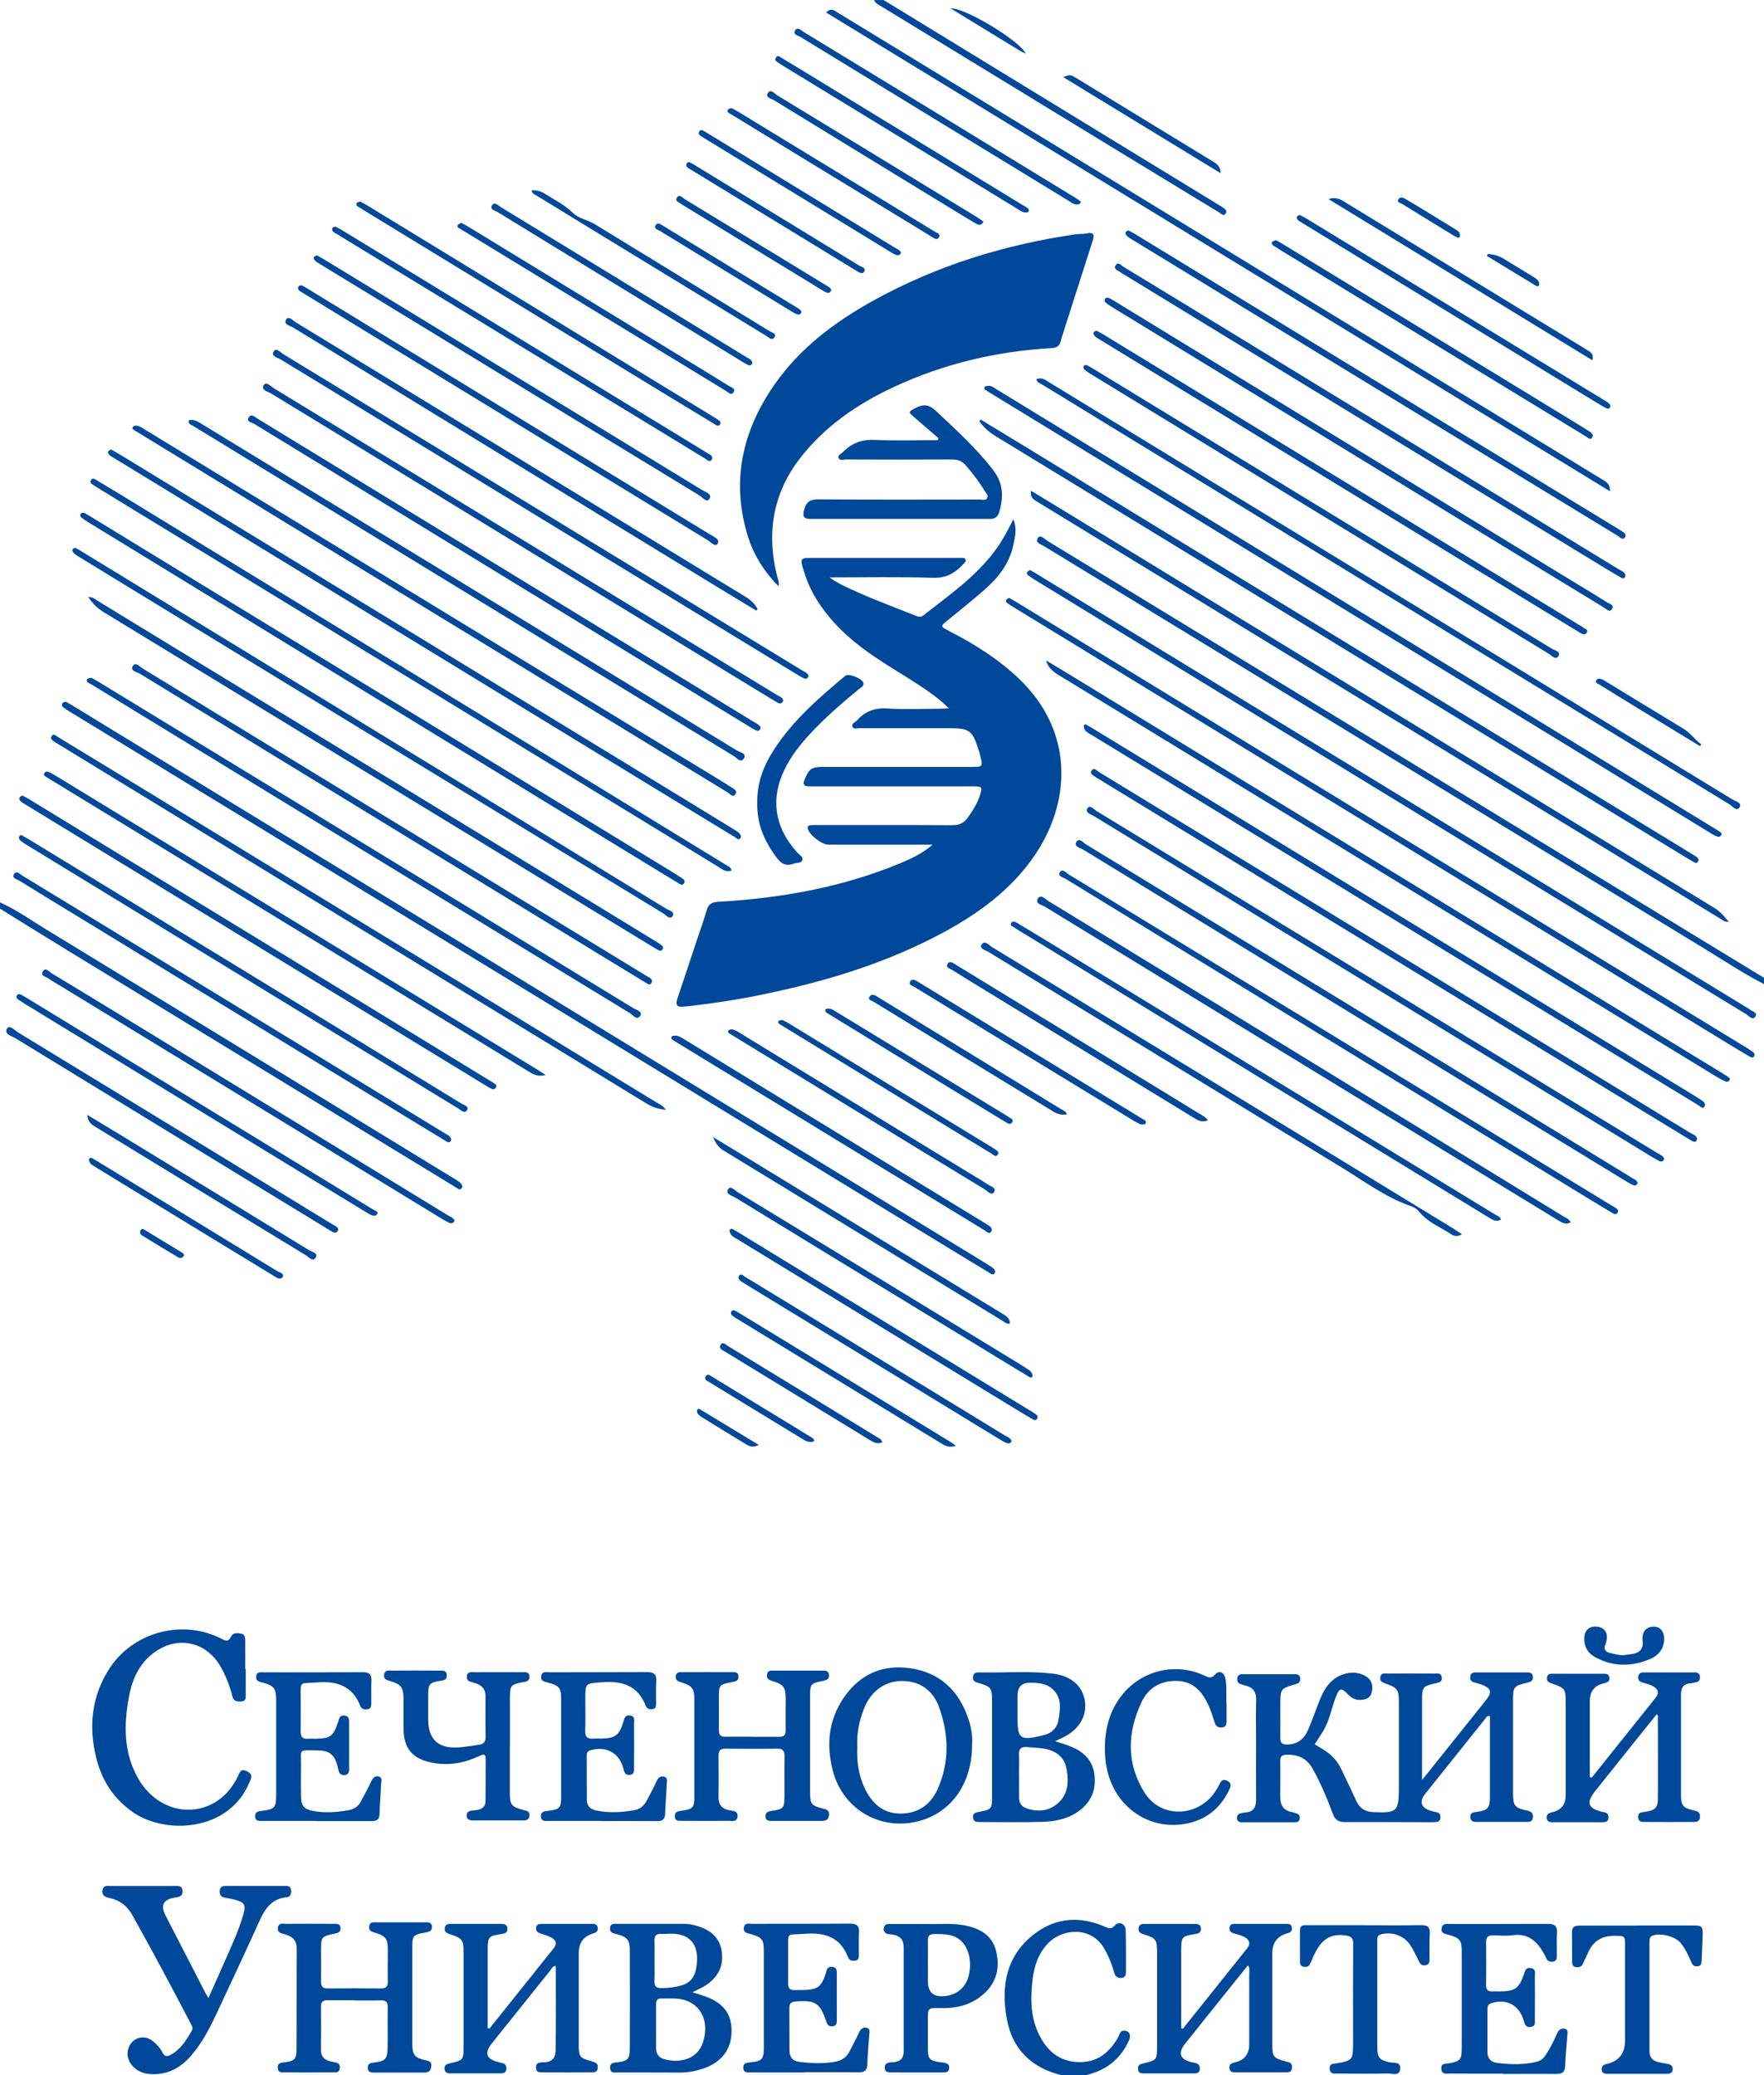 <?xml version="1.0" encoding="UTF-8"?>
<svg id="_Слой_2" data-name="Слой 2" xmlns="http://www.w3.org/2000/svg" width="269.28" height="316.8" viewBox="0 0 269.28 316.8">
  <g id="_Слой_2-2" data-name=" Слой 2">
    <g id="_Слой_1-2" data-name=" Слой 1-2">
      <g>
        <path d="m162,316.8c-4.52-1.11-7.44-3.94-8.29-8.49-.96-5.16-.11-9.96,4.48-13.28,3.2-2.31,6.74-2.47,10.36-.94.6.25,1.02.56,1.64-.14.63-.72,1.63-.25,1.65.73.06,2.12.04,4.24.04,6.36,0,.47-.09.87-.69.92-.56.04-.91-.17-1.07-.72-.41-1.38-.91-2.72-1.68-3.96-2.02-3.24-6.29-2.82-8.42-.64-1.53,1.57-2.16,3.53-2.4,5.63-.34,2.89-.32,5.74,1.04,8.44,1.22,2.43,3.07,3.98,5.87,4.1,2.89.13,4.8-1.4,6.17-3.81.22-.39.25-.99.9-.99.76,0,1.11.66.76,1.45-1.28,2.86-3.48,4.61-6.52,5.32h-3.84v.02Z" style="fill: #004899;"/>
        <path d="m269.28,150.24c-3.17-1.62-6.13-3.61-9.17-5.46-18.34-11.15-36.67-22.34-55-33.51-15.23-9.28-30.45-18.56-45.67-27.85-.49-.3-1.5-.55-1-1.3.39-.59,1.04.2,1.48.47,34.35,20.93,68.68,41.87,103.01,62.82,2.12,1.29,4.23,2.58,6.35,3.87v.96Z" style="fill: #004899;"/>
        <path d="m0,137.76c2.56,1.16,4.84,2.79,7.22,4.24,18.57,11.32,37.11,22.66,55.67,34,2.18,1.33,4.37,2.67,6.55,4,.24.15.48.29.7.46.3.24.56.6.34.93-.29.42-.65.03-.92-.14-2.87-1.74-5.73-3.49-8.6-5.24-16.85-10.29-33.71-20.57-50.56-30.86-3.48-2.12-6.94-4.28-10.4-6.43v-.96Z" style="fill: #004899;"/>
        <path d="m134.88,0c10.67,6.53,21.34,13.06,32.02,19.58,6.44,3.94,12.89,7.88,19.34,11.82.1.06.21.12.3.19.36.25.88.53.56,1.02-.31.47-.72,0-1.02-.19-5.37-3.26-10.72-6.52-16.08-9.79-11.84-7.23-23.68-14.45-35.51-21.68-.4-.25-.87-.43-1.04-.94h1.44-.01Z" style="fill: #004899;"/>
        <path d="m142.38,128.95h-15.93c-1.02,0-2.93-1.51-3.13-2.43-.09-.39.12-.51.44-.54.36-.03.72-.02,1.08-.02,6.84,0,13.68-.02,20.52.02,1.09,0,1.8-.34,2.41-1.21.74-1.05,1.43-2.12,1.82-3.36.4-1.26.33-1.36-1-1.36h-25.08c-.77,0-1-.28-.69-1.04.69-1.65,1.05-1.93,2.85-1.93h22.68c1.68,0,1.7-.03,1.29-1.7-.07-.27-.14-.54-.23-.81-.98-3.1-1.38-3.4-4.62-3.4h-13.56c-.38,0-.93.2-1.1-.21-.21-.5.42-.68.69-.99,1.25-1.39,2.75-1.94,4.68-1.81,2.63.17,5.28.04,7.92.04.38,0,.77-.04,1.43-.07-1.53-1.49-3.06-2.55-4.61-3.57-2.24-1.47-4.56-2.81-6.78-4.32-3.6-2.45-6.8-5.32-9.05-9.12-.82-1.39-1.4-2.87-1.85-4.41-.4-1.37-.28-1.54,1.15-1.54h22.92c.27,0,.6-.07.75.23.16.32-.14.5-.32.7-1.24,1.38-2.61,2.18-4.66,2.11-5.15-.17-10.31-.06-15.77-.06,1.11.81,2.11,1.26,3.1,1.72,3.22,1.51,6.57,2.74,9.87,4.06.44.18.87.39,1.35.02,4.02-3.16,8.26-6.07,11.27-10.34.92-1.3,1.65-2.71,2.47-4.34.6,1.47.26,2.72,0,3.92-.6,2.87-2.33,5.05-4.49,6.92-1.75,1.52-3.55,2.98-5.36,4.44-1.35,1.09-1.37,1.06.13,1.83,3.83,1.96,7.42,4.24,10.56,7.22,8.52,8.11,8.02,19.04,2.17,27.34-3.51,4.98-8.3,8.49-13.6,11.36-9.34,5.06-19.42,7.95-29.79,9.94-3.02.58-6.07,1-9.12,1.36-.28.03-.56.03-.84.07-1.05.15-1.25-.3-.94-1.23,1.07-3.18,2.12-6.37,3.18-9.56.43-1.29.91-2.56,1.27-3.87.26-.95.74-1.28,1.77-1.34,9.64-.54,19.04-2.22,28-5.97,1.66-.69,3.27-1.49,4.72-2.74h.03Z" style="fill: #004899;"/>
        <path d="m118.83,89.5c-2.16-2.23-3.7-4.64-4.59-7.4-2.69-8.43-1-16.19,3.94-23.32,3.94-5.68,9.35-9.71,15.32-12.99,9.59-5.28,19.89-8.45,30.71-10.02.55-.08,1.13-.02,1.67-.14,1.17-.25,1.2.28.91,1.16-1.24,3.84-2.46,7.69-3.69,11.53-.4,1.26-.82,2.51-1.18,3.77-.2.71-.57,1.01-1.35,1.05-8.42.48-16.5,2.38-24.17,5.96-5.58,2.61-10.6,6.06-14.35,10.96-4.11,5.36-5.08,11.51-3.38,18.06.1.37.34.73.15,1.38h.01Z" style="fill: #004899;"/>
        <path d="m217.04,271.8c2.74-3.42,5.26-6.57,7.78-9.72.72-.91,1.46-1.8,2.16-2.72.78-1.03.62-1.58-.59-2.09-.44-.18-.91-.31-1.37-.43-.49-.13-.63-.45-.58-.9.05-.44.34-.62.75-.62h8.04c.46,0,.76.21.78.72,0,.49-.24.69-.7.8-2.34.59-2.34.6-2.34,3.01v13.92c0,1.89.26,2.24,2.06,2.62.64.13,1.06.36.98,1.08-.09.75-.69.68-1.19.68-2.4.01-4.8.01-7.2,0-.51,0-1.11.03-1.17-.71-.06-.76.49-.76,1.03-.83,1.63-.22,1.96-.61,1.96-2.26v-12.34c-.45-.15-.55.19-.71.38-3.05,3.81-6.1,7.62-9.14,11.43-1,1.25-.68,2.18.88,2.65.31.09.62.14.93.22.44.12.5.46.48.85-.02.38-.25.58-.61.61-.32.03-.64.04-.96.04-4.32,0-8.63-.05-12.95-.02-1.04,0-1.57-.32-1.93-1.33-.85-2.33-1.83-4.6-3.03-6.78-.87-1.57-2.2-2.22-3.96-2.18-.7.02-1.02.23-1.01.97.03,1.84,0,3.68,0,5.52,0,1.24.52,2.06,1.81,2.28.23.04.46.13.69.2.43.13.52.45.46.85s-.35.5-.7.5h-8.16c-.41,0-.69-.18-.7-.64,0-.43.2-.67.62-.74.2-.04.39-.11.59-.11,1.29-.05,1.71-.78,1.7-1.97-.02-3.08,0-6.16,0-9.24,0-1.96-.06-3.92.02-5.88.05-1.31-.47-2.04-1.72-2.31-.23-.05-.45-.15-.68-.22-.43-.13-.52-.46-.49-.85.03-.45.34-.63.73-.64,2.72,0,5.44,0,8.16,0,.39,0,.7.19.72.64.03.46-.15.71-.63.85-2.41.71-2.41.73-2.41,3.22,0,1.68.02,3.36,0,5.04,0,.73.29.98,1,.98,1.56,0,2.6-.8,3.19-2.13.73-1.64,1.28-3.36,1.98-5.02.8-1.88,1.99-3.35,4.17-3.75.75-.14,1.44-.07,2.11.18.92.34,1.6.97,1.6,2.03,0,.75-.23,1.51-1.01,1.75-.96.29-1.91.13-2.65-.65-1.12-1.17-1.38-1.12-1.99.53-.62,1.68-.92,3.49-1.88,5.04-.41.67-.85,1.33-1.27,1.99.64.39,1.3.75,1.9,1.19.95.69,1.69,1.58,2.19,2.66.74,1.59,1.53,3.17,2.25,4.77.52,1.14,1.32,1.67,2.61,1.73,3.6.16,3.9-.08,3.9-3.71v-13.08c0-1.88-.22-2.2-1.95-2.81-.51-.18-1.02-.33-.88-1.04.14-.71.73-.51,1.16-.51,2.36-.02,4.72-.02,7.08,0,.45,0,1.03-.15,1.14.56.11.75-.48.81-.98.93-1.9.43-2.03.56-2.03,2.55v12.25h-.05Z" style="fill: #004899;"/>
        <path d="m74.72,309.69c3.27-4.09,6.53-8.18,9.8-12.26.59-.73.32-1.28-.39-1.65-.53-.27-1.11-.43-1.68-.63-.43-.15-.68-.41-.6-.89.07-.46.41-.55.79-.55h7.79c.43,0,.79.11.82.65.03.51-.27.69-.7.81-1.47.44-2.2,1.43-2.2,2.98v14.03c0,1.82.14,2,1.9,2.49.56.16,1.1.28,1,1.06s-.7.65-1.19.65c-2.36.02-4.72.01-7.08,0-.51,0-1.12.08-1.16-.69-.04-.83.6-.85,1.16-.85,1.2.01,1.83-.65,1.84-1.75.05-4.31.02-8.62.02-12.94-.49-.04-.58.34-.75.56-3.01,3.74-6,7.48-9,11.23-1.2,1.5-.87,2.43,1.01,2.88.19.05.39.1.58.14.47.11.64.41.62.88-.02.53-.37.69-.8.69-2.6.01-5.2.01-7.79,0-.49,0-.86-.18-.85-.77.01-.51.3-.64.75-.75,2.13-.48,2.16-.52,2.16-2.67v-14.27c0-1.88-.21-2.18-1.99-2.75-.49-.16-.94-.27-.89-.91.07-.76.65-.7,1.16-.7h7.32c.54,0,1.09.02,1.09.77,0,.66-.48.71-.98.79-1.9.28-2.03.44-2.03,2.37v11.97c.08.02.17.05.25.07h.02Z" style="fill: #004899;"/>
        <path d="m242.98,271.38c2.64-3.3,5.29-6.6,7.93-9.91.6-.75,1.19-1.5,1.8-2.25.67-.81.38-1.41-.44-1.82-.46-.23-.97-.38-1.47-.51-.51-.13-.78-.38-.72-.92.05-.52.41-.65.85-.65h7.79c.45,0,.77.17.78.7.02.48-.2.75-.67.82-.28.04-.55.13-.82.15-1.07.08-1.4.74-1.4,1.71.01,2.88,0,5.76,0,8.63v6.72c0,1.56.32,1.96,1.84,2.31.58.13,1.1.21,1.06,1-.04.85-.66.79-1.21.79-2.36.02-4.72.01-7.08,0-.51,0-1.11.06-1.16-.71-.05-.75.5-.76,1.04-.83,1.54-.21,1.97-.62,1.98-2.03.03-4.2,0-8.39,0-12.59,0-.06-.07-.13-.16-.3-.47.59-.92,1.13-1.36,1.68-2.67,3.34-5.35,6.68-8.02,10.02-1.46,1.82-1.17,2.67,1.07,3.23.08.02.16.03.24.04.47.06.71.32.69.81,0,.51-.32.71-.77.72h-7.91c-.46,0-.75-.23-.75-.74s.32-.67.75-.76c1.43-.31,2.15-1.18,2.15-2.61v-14.27c0-1.93-.14-2.11-1.98-2.75-.46-.16-.96-.28-.88-.93.08-.71.64-.6,1.1-.6,2.48,0,4.96,0,7.44,0,.44,0,.92-.04.99.59.07.67-.42.76-.9.88-1.39.33-2.09,1.22-2.09,2.68v11.61c.09.03.18.06.27.1h.02Z" style="fill: #004899;"/>
        <path d="m180.55,309.74c3.27-4.09,6.53-8.17,9.8-12.26.66-.82.33-1.42-.49-1.82-.5-.24-1.05-.36-1.59-.53-.38-.12-.62-.35-.59-.79.03-.45.31-.63.72-.63h8.15c.36,0,.61.17.66.56.05.41-.09.7-.51.82-.08.02-.15.05-.23.07-1.5.44-2.25,1.45-2.25,3.04v13.79c0,2.02.13,2.19,2.07,2.73.12.03.23.06.35.09.5.1.62.45.59.89-.03.5-.35.68-.81.68h-7.92c-.44,0-.8-.13-.83-.65-.04-.56.3-.76.79-.86,1.49-.33,2.24-1.26,2.24-2.79v-10.79c0-.38.13-.79-.19-1.26-1.68,2.09-3.32,4.13-4.96,6.17-1.55,1.93-3.1,3.87-4.64,5.81-1.14,1.43-.79,2.39,1.01,2.82.19.05.39.08.58.13.45.11.67.38.66.86,0,.52-.33.72-.77.72-2.64.01-5.28.01-7.91,0-.44,0-.76-.21-.76-.73s.26-.67.72-.78c2.19-.52,2.19-.53,2.19-2.75v-14.27c0-1.85-.18-2.12-1.91-2.66-.54-.17-1.01-.32-.91-1.01.1-.67.63-.62,1.11-.62h7.32c.49,0,1.01-.02,1.08.65.07.71-.4.82-.97.91-1.93.32-2.03.44-2.03,2.38v11.98l.24.09h-.01Z" style="fill: #004899;"/>
        <path d="m37.51,254.74v3.96c0,.48.06,1-.66,1.05-.64.04-1.18.02-1.38-.78-.37-1.48-.91-2.9-1.63-4.24-2.29-4.31-7.09-5.21-10.82-2.04-2.03,1.73-2.93,4.04-3.38,6.58-.76,4.27-.75,8.44,1.51,12.33,2.52,4.34,7.46,5.92,11.51,3.65,1.65-.93,2.81-2.35,3.64-4.03.29-.59.41-1.31,1.42-.8,1,.51.61,1.08.32,1.77-3.17,7.48-12.81,7.89-17.72,4.49-3-2.08-4.8-4.91-5.64-8.35-1.16-4.73-.71-9.3,1.95-13.49,3.62-5.7,11.22-7.74,17.22-4.64.64.33,1.04.47,1.4-.32.32-.68.99-.6,1.58-.48.62.13.59.69.6,1.16.02,1.4,0,2.8,0,4.2h.07v-.02Z" style="fill: #004899;"/>
        <path d="m114.87,265.15c1.36,0,2.72-.02,4.08,0,.72.01,1-.29.99-1-.03-1.64,0-3.28,0-4.92-.01-1.61-.37-2.1-1.95-2.57-.55-.16-1-.3-.91-1.01.1-.71.66-.6,1.11-.6,2.44,0,4.88,0,7.32,0,.48,0,1-.03,1.04.68.04.66-.39.77-.9.88-1.94.39-1.99.45-1.99,2.42v14.64c0,1.71.22,1.99,1.86,2.41.57.14,1.1.22,1.03,1.02-.08.84-.63.89-1.28.89h-7.32c-.47,0-1.03.07-1.09-.63-.06-.72.45-.83,1-.91,1.72-.26,1.88-.44,1.89-2.11.01-2.08-.02-4.16.01-6.24.01-.8-.26-1.15-1.11-1.14-2.64.04-5.28.03-7.92,0-.8,0-1.05.33-1.05,1.08.02,2.08.05,4.16,0,6.24-.03,1.3.6,1.92,1.79,2.11.56.09,1.19.11,1.12.92-.07.86-.77.67-1.29.67-2.4.02-4.8.01-7.2,0-.47,0-1.03.06-1.09-.63-.07-.72.45-.83,1-.91,1.81-.25,1.99-.46,1.99-2.28v-14.64c0-1.69-.3-2.13-1.85-2.64-.5-.17-1.06-.24-.99-.96.08-.78.71-.63,1.2-.64,2.4-.02,4.8,0,7.2,0,.5,0,1.13-.12,1.17.66.04.73-.56.77-1.07.87-1.84.35-1.92.44-1.92,2.35,0,1.64.02,3.28,0,4.92-.02.77.28,1.08,1.05,1.06,1.36-.03,2.72,0,4.08-.01v.02Z" style="fill: #004899;"/>
        <path d="m54.06,305.36c-1.32,0-2.64.02-3.96,0-.73-.02-1.12.19-1.11,1,.03,2.2.02,4.4,0,6.6,0,1.24.8,1.65,1.83,1.82.59.1,1.15.18,1.05.98-.1.78-.73.62-1.21.62-2.36.02-4.72.02-7.08,0-.49,0-1.12.14-1.18-.65-.07-.83.54-.83,1.11-.9,1.4-.16,1.76-.52,1.76-1.89.02-5.16,0-10.31.02-15.47,0-1.3-.7-1.86-1.81-2.17-.54-.15-1.18-.21-1.06-1.02.12-.77.76-.58,1.24-.58,2.4-.02,4.8-.01,7.2,0,.46,0,1.03-.1,1.12.59.09.73-.47.82-.99.93-1.88.38-1.98.51-1.99,2.44,0,1.6.02,3.2,0,4.8,0,.73.19,1.11,1.01,1.11,2.72-.03,5.44-.03,8.15,0,.79,0,1.05-.33,1.04-1.08-.03-1.64,0-3.28,0-4.92,0-1.56-.35-2.03-1.87-2.49-.52-.16-1.05-.23-.98-.95.08-.78.69-.66,1.19-.66,2.44-.01,4.88,0,7.32,0,.48,0,1.02-.05,1.08.64.06.71-.45.82-1,.92-1.92.33-2,.43-2,2.4v14.51c0,1.77.32,2.2,1.99,2.58.55.12,1,.18.91.94-.08.72-.42.95-1.1.95-2.52-.01-5.04,0-7.55,0-.49,0-1.01,0-1.05-.68-.05-.74.49-.8,1.03-.86,1.64-.2,1.97-.55,2-2.21.03-2.08-.02-4.16.02-6.24,0-.79-.3-1.06-1.07-1.03-1.36.04-2.72.01-4.08.01l.02-.04Z" style="fill: #004899;"/>
        <path d="m31.81,305.03c.91-2.04,1.72-3.81,2.5-5.6,1.04-2.38,2.15-4.73,2.86-7.24.39-1.38.15-1.76-1.25-2.15-.54-.15-1.09-.24-1.64-.34-.59-.11-.77-.47-.74-1.03.03-.57.34-.75.86-.75h9.23c.45,0,.77.15.81.67.04.55-.1,1-.7,1.06-2.23.21-3.26,1.7-4.1,3.55-2.16,4.77-4.38,9.51-6.6,14.25-1.03,2.21-2.17,4.37-3.75,6.25-1.73,2.05-3.85,3.19-6.61,2.92-2.18-.22-3.71-2.17-3.07-3.94.6-1.66,2.44-2.16,3.79-1.02.58.49,1.1,1.05,1.44,1.75.28.58.67.58,1.18.31,1.57-.83,2.43-2.27,3.27-3.73.24-.42-.03-.77-.21-1.12-2.88-5.53-5.82-11.02-8.86-16.47-.8-1.44-1.93-2.3-3.5-2.64-.64-.14-1.17-.32-1.08-1.14.09-.85.75-.69,1.28-.69,3.24-.01,6.48,0,9.71,0,.54,0,1.18-.12,1.23.74.06.87-.56.94-1.17,1.03-1.75.27-2.22,1.17-1.43,2.71,1.98,3.84,3.95,7.67,5.93,11.51.14.28.3.55.62,1.12h0Z" style="fill: #004899;"/>
        <path d="m161.06,265.82c.9.3,1.65.52,2.38.81,2,.79,3.38,2.13,3.64,4.36.26,2.34-.55,4.22-2.52,5.59-1.69,1.17-3.61,1.51-5.58,1.56-3.08.08-6.16.03-9.24.02-.49,0-1.11.1-1.2-.66-.09-.74.42-.79.98-.9,1.84-.35,1.92-.46,1.92-2.36v-14.64c0-1.87-.17-2.1-1.93-2.63-.51-.15-1.04-.23-.98-.96.07-.77.67-.7,1.17-.69,3.67.08,7.36-.25,11.03.19,2.72.33,4.46,1.8,4.86,4.06.41,2.34-.82,4.46-3.3,5.67-.35.17-.71.33-1.22.57h0Zm-5.49,5.16h0c0,1.16,0,2.32,0,3.47,0,.77.32,1.32,1.03,1.58,1.74.64,3.44.51,4.85-.7,1.68-1.44,1.73-3.47,1.33-5.43-.36-1.74-1.69-2.65-3.4-2.94-.82-.14-1.67-.15-2.5-.24-.96-.11-1.4.24-1.33,1.26.07.99,0,1.99,0,2.99h0Zm1.7-14.09c-1.29,0-1.94.64-1.94,1.95v3.47c0,3.1.43,3.43,3.53,2.7.04,0,.08-.02.12-.03,1.4-.26,2.39-1.05,2.61-2.45.27-1.64.53-3.38-.94-4.69-.95-.84-2.16-.95-3.37-.94h0Z" style="fill: #004899;"/>
        <path d="m105.68,304.15c.61.19,1.1.34,1.6.5,3.02.98,4.39,2.66,4.4,5.39.01,2.78-1.52,4.83-4.36,5.77-1.14.38-2.31.61-3.53.6-3.12-.03-6.24,0-9.36-.02-.52,0-1.24.2-1.3-.65-.07-.89.66-.84,1.25-.91,1.38-.17,1.75-.53,1.76-1.92.02-5.12.02-10.24,0-15.36,0-1.37-.51-1.91-1.99-2.27-.53-.13-1.07-.2-1.03-.91.05-.78.67-.67,1.17-.67h10.2c.69,0,1.35.15,2,.35,1.94.59,3.36,1.72,3.68,3.83.34,2.24-.56,3.99-2.44,5.21-.6.39-1.27.67-2.05,1.07h0Zm-5.53,5.25c0,1.08.01,2.15,0,3.23-.01.87.37,1.47,1.19,1.72,2.01.61,5.01.28,5.95-2.5,1.02-3.02-.14-5.73-2.81-6.52-1.18-.35-2.37-.2-3.56-.23-.66-.02-.78.41-.77.95v3.35h0Zm-.24-10.09c0,1.04.04,2.07-.01,3.11-.04.85.32,1.11,1.13,1.1,1.05-.02,2.07-.14,3.06-.43,1.23-.36,1.92-1.22,2.16-2.46.72-3.81-.97-5.73-4.62-5.39-.2.02-.4.02-.6,0-.81-.07-1.17.25-1.13,1.1.05.99.01,1.99.01,2.99v-.02Z" style="fill: #004899;"/>
        <path d="m148.39,266.39c0,5.63-2.89,9.95-7.52,11.45-6.02,1.96-12.16-1.39-13.74-7.53-1.02-3.94-.66-7.72,1.68-11.14,2.41-3.53,5.86-5.08,10.05-4.5,4.65.64,7.58,3.48,9.02,7.9.43,1.3.6,2.65.51,3.81h0Zm-17.53.38c-.09,2.2.22,4.28,1.14,6.23,1.09,2.28,2.77,3.87,5.44,3.87s4.59-1.3,5.68-3.71c1.83-4.07,1.73-8.25.29-12.38-.98-2.81-3.06-4.17-5.81-4.15-2.53.02-4.68,1.59-5.71,4.21-.75,1.92-1.15,3.91-1.02,5.93h0Z" style="fill: #004899;"/>
        <path d="m229.43,316.57c-2.68,0-5.36.01-8.04-.01-.54,0-1.3.21-1.37-.73-.06-.88.64-.74,1.16-.83,1.74-.31,1.96-.56,1.96-2.37v-14.64c0-1.78-.27-2.12-1.99-2.61-.53-.15-1.19-.17-1.08-.98.11-.83.78-.67,1.31-.67,4.96-.01,9.92.01,14.88-.02,1,0,1.49.27,1.42,1.36-.07,1.16-.02,2.32-.02,3.48,0,.41-.03.82-.55.92-.48.09-.86-.03-1.07-.52-.12-.29-.28-.58-.44-.85-1.03-1.79-2.37-2.97-4.64-2.66-.98.14-2,.04-3,.02-.73-.02-1.11.22-1.1,1.03.03,2.2.02,4.4,0,6.6,0,.66.26.96.93.93.4-.02.8,0,1.2,0,2.26-.02,2.9-.46,3.62-2.56.18-.54.26-1.13,1.06-1.01.86.13.63.81.63,1.32.02,2.16.02,4.32,0,6.48,0,.49.15,1.1-.64,1.2-.78.1-.91-.45-1.07-1.01-.68-2.36-2.69-3.39-4.99-2.6-.5.17-.54.54-.54.95,0,2.16,0,4.32,0,6.48,0,.95.5,1.52,1.41,1.65,2.07.28,4.14.33,6.19-.18.61-.15,1.02-.59,1.36-1.11.68-1.04,1.22-2.16,1.72-3.29.23-.53.67-.74,1.16-.62.51.12.39.63.36,1.02-.11,1.55-.29,3.1-.33,4.66-.03.96-.47,1.22-1.34,1.22-2.72-.03-5.44,0-8.16,0v-.05Z" style="fill: #004899;"/>
        <path d="m143.24,66.88c-1.23-1.07-2.47-2.13-3.7-3.2-.95-.82-.9-.79.24-1.4,1.18-.63,2.05-.53,3.07.43,3.06,2.88,6.16,5.68,8.75,9.04,1.58,2.05,1.62,4.14.93,6.44-.22.73-.64,1.03-1.39,1.03-9.16-.01-18.32-.01-27.48,0-.93,0-1.16-.36-.94-1.27.29-1.24.86-1.73,2.23-1.72,8.2.07,16.4.04,24.6.03.38,0,.9.18,1.13-.18.28-.44-.18-.81-.39-1.17-.82-1.38-1.81-2.63-2.85-3.85-.57-.68-1.21-.91-2.08-.91-5.4.03-10.8.02-16.2,0-.4,0-1,.26-1.16-.28-.12-.39.44-.6.71-.88,1.33-1.36,2.88-1.92,4.85-1.83,3.18.15,6.38.04,9.57.04.04-.1.08-.21.12-.31h-.01Z" style="fill: #004899;"/>
        <path d="m77.83,266.64v7.2c0,1.65.29,2.01,1.87,2.43.08.02.15.05.23.07.5.08.96.22.9.87-.06.66-.56.71-1.05.71h-7.68c-.48-.04-.87-.16-.86-.76.01-.59.41-.7.89-.75.32-.03.64-.06.94-.14.65-.17,1.05-.58,1.05-1.28.01-2.16.02-4.32.02-6.48,0-1.01-.61-.59-1.05-.39-2.27,1.06-4.61,1.47-7.11.99-2.99-.58-4.37-2.16-4.38-5.19,0-1.52,0-3.04,0-4.56-.02-1.73-.36-2.22-1.97-2.69-.58-.17-1.14-.3-.99-1.06.14-.75.78-.55,1.26-.56,2.36-.02,4.72-.02,7.08,0,.53,0,1.21-.13,1.22.74.02.75-.56.74-1.08.83-1.52.25-1.75.51-1.76,2.02-.01,1.28-.01,2.56,0,3.84.02,3.06,1.52,4.48,4.58,4.29,1.07-.07,2.13-.26,3.2-.41.65-.09.99-.42.98-1.12-.02-2.12-.01-4.24-.01-6.36,0-1.25-.82-1.73-1.86-2.01-.51-.14-1.07-.23-.99-.95.08-.78.71-.63,1.2-.63,2.4-.02,4.8,0,7.2,0,.5,0,1.13-.12,1.17.66.04.73-.55.78-1.06.87-1.76.33-1.91.5-1.93,2.25v7.56h0Z" style="fill: #004899;"/>
        <path d="m122.79,316.39h-8.15c-.49,0-1.12.13-1.17-.67-.05-.84.58-.82,1.14-.88,1.69-.17,1.98-.47,1.99-2.17v-14.87c0-1.68-.29-2.04-1.94-2.52-.53-.15-1.21-.18-1.11-.97.11-.84.83-.6,1.34-.61,4.96-.02,9.91.01,14.87-.03,1.05,0,1.44.35,1.37,1.39-.07,1.12,0,2.24-.03,3.36,0,.4,0,.83-.56.9-.47.06-.88,0-1.08-.52-1.18-3.01-3.47-3.82-6.53-3.58-3.02.23-2.59-.37-2.62,2.62-.02,1.64.02,3.28-.01,4.92-.01.77.3,1.11,1.06,1.06.48-.03.96,0,1.44-.02,2.01-.07,2.57-.49,3.21-2.39.05-.15.11-.3.14-.46.09-.55.43-.73.94-.68.5.05.65.39.65.84v7.43c0,.45-.16.78-.67.81-.52.04-.76-.21-.93-.71-.96-2.88-1.69-3.32-4.72-3.08-.67.05-.92.33-.92.96.01,2.2.01,4.4.02,6.6,0,1.02.57,1.55,1.53,1.66,1.83.22,3.66.3,5.49-.03.97-.18,1.69-.69,2.14-1.57.49-.96,1-1.91,1.45-2.89.26-.55.65-.87,1.22-.7.56.17.36.72.34,1.14-.09,1.47-.25,2.94-.29,4.42-.03,1.03-.53,1.24-1.44,1.23-2.72-.04-5.44-.01-8.15-.02l-.02.03Z" style="fill: #004899;"/>
        <path d="m91.94,277.99h-8.16c-.49,0-1.14.14-1.21-.63-.08-.81.55-.84,1.12-.91,1.75-.21,1.97-.44,1.97-2.17v-14.88c0-1.71-.28-2.05-1.95-2.51-.54-.15-1.2-.2-1.09-.99.11-.84.83-.6,1.34-.6,4.92-.02,9.84,0,14.76-.03,1.06,0,1.54.28,1.46,1.42-.08,1.11-.02,2.24-.03,3.36,0,.4,0,.83-.57.88-.43.04-.81-.02-.99-.48-1.19-3.08-3.54-3.87-6.63-3.63-2.59.2-2.61.04-2.61,2.64,0,1.6.04,3.2-.01,4.8-.03.91.34,1.24,1.2,1.17.44-.03.88,0,1.32-.01,2.05-.05,2.67-.51,3.27-2.46.17-.55.24-1.16,1.02-1.07.86.09.63.8.64,1.31.02,2.2.01,4.4,0,6.6,0,.5.1,1.1-.68,1.17-.71.06-.81-.44-.95-.98-.62-2.4-2.63-3.48-5.05-2.78-.45.13-.54.42-.54.81,0,2.28,0,4.56.02,6.84.01.9.6,1.36,1.42,1.54,1.99.41,3.97.3,5.95-.08.81-.16,1.35-.68,1.73-1.37.52-.95,1.02-1.9,1.47-2.88.24-.52.5-.95,1.13-.85.72.11.5.73.49,1.16-.06,1.52-.19,3.03-.25,4.55-.03.82-.41,1.1-1.21,1.09-2.8-.03-5.6-.01-8.4-.01l.02-.02Z" style="fill: #004899;"/>
        <path d="m48.24,277.99h-8.15c-.51,0-1.12.09-1.15-.69-.03-.73.54-.78,1.07-.85,1.9-.23,2.15-.51,2.15-2.4v-14.51c0-1.73-.35-2.2-1.97-2.64-.54-.15-1.18-.19-1.08-.99.1-.77.74-.6,1.22-.6,5.04,0,10.07,0,15.11-.02.94,0,1.3.34,1.26,1.27-.05,1.16,0,2.32-.02,3.48,0,.4-.03.83-.57.9-.46.06-.9.03-1.1-.48-1.2-3.07-3.55-3.86-6.64-3.61-2.79.22-2.45-.33-2.47,2.54,0,1.64.02,3.28,0,4.92-.02.81.28,1.2,1.11,1.14.4-.03.8,0,1.2,0,2.21-.05,2.67-.39,3.37-2.48.05-.15.12-.3.15-.46.11-.48.42-.65.88-.6.51.05.67.4.68.83,0,2.48,0,4.96,0,7.43,0,.43-.16.78-.68.82-.46.03-.78-.13-.9-.6-.07-.27-.13-.54-.2-.81-.44-1.64-1.19-2.31-2.88-2.35-3.31-.06-2.63-.27-2.68,2.49-.03,1.52-.02,3.04,0,4.56.03,1.48.49,1.95,1.96,2.21,1.76.32,3.5.17,5.24-.12.82-.14,1.51-.54,1.91-1.3.51-.95,1.03-1.9,1.49-2.87.27-.58.53-1.18,1.27-.98.64.17.35.81.34,1.24-.04,1.52-.18,3.03-.23,4.55-.03.9-.56,1.01-1.28,1.01-2.8-.01-5.6,0-8.39,0v-.03Z" style="fill: #004899;"/>
        <path d="m141.36,293.72c1.63.09,3.72-.17,5.78.2,2.37.43,4.31,1.47,4.92,3.95s.11,4.76-1.9,6.55c-1.91,1.69-4.18,2.22-6.67,2.15-1.85-.05-1.85,0-1.85,1.79v4.32c0,1.65.28,1.95,1.89,2.15.16.02.32.04.48.06.52.07.96.24.89.89-.06.62-.54.61-.99.61h-6.47c-.52,0-1.04,0-1.56-.01-.44,0-.79-.12-.82-.65-.04-.56.27-.79.77-.86.2-.03.4-.04.6-.05.99-.08,1.52-.57,1.52-1.61,0-5.32,0-10.63,0-15.95,0-1.19-.61-1.73-1.71-1.92-.38-.07-.83,0-1.14-.3-.25-.25-.26-.58-.13-.89.16-.43.55-.42.91-.42h5.48Zm.29,6.25h0v2.51c0,1.64.82,2.4,2.45,2.27,1.92-.15,3.33-1.31,3.77-3.11.59-2.4-.09-4.73-1.65-5.72-1.11-.7-2.35-.65-3.59-.66-.72,0-1,.29-.99,1,.03,1.24,0,2.47,0,3.71h0Z" style="fill: #004899;"/>
        <path d="m10.1,107.15c.25.14.59.34.93.54,22.11,13.5,44.22,27.01,66.33,40.51,24.36,14.88,48.73,29.76,73.09,44.64.31.19.61.38.91.58.34.23.73.56.46.97-.27.41-.64,0-.92-.16-2.26-1.36-4.52-2.73-6.77-4.11l-69.21-42.24c-21.47-13.1-42.93-26.21-64.4-39.31-.31-.19-.61-.39-.89-.61-.17-.13-.24-.31-.13-.53.1-.2.25-.3.6-.28Z" style="fill: #004899;"/>
        <path d="m187.24,260.33v2.46c0,.48-.11.89-.69.93-.53.04-.92-.11-1.1-.68-.31-.95-.6-1.91-1.02-2.81-.91-1.94-2.21-3.46-4.54-3.6-2.54-.15-4.56.97-5.61,3.18-2.22,4.67-2.37,9.45.49,13.94,2.48,3.88,8.08,3.7,10.71-.2.25-.36.47-.74.67-1.14.25-.51.51-.89,1.18-.55.63.32.61.73.36,1.28-1.41,3.01-3.69,4.81-7.02,5.34-5.87.93-11.56-3.33-11.97-10.44-.19-3.26.38-6.38,2.42-9.07,3.01-3.95,8.3-5.26,12.79-3.14.58.27.99.45,1.55-.17.68-.74,1.41-.38,1.61.66.23,1.19.08,2.39.17,4h0Z" style="fill: #004899;"/>
        <path d="m249.95,293.95h8.4c1.49,0,1.6.11,1.57,1.54-.03,1.28-.11,2.55-.16,3.83-.02.43-.07.81-.61.87-.46.05-.77-.15-.94-.57-.44-1.07-.94-2.12-1.68-3.03-.79-.97-3.13-1.56-4.27-1.08-.42.18-.46.52-.46.89v16.8c0,.89.49,1.41,1.33,1.61.47.11.94.19,1.41.27.49.08.83.28.8.85-.03.52-.38.67-.82.67h-9.24c-.45,0-.77-.19-.78-.7,0-.5.27-.69.72-.79,1.9-.43,2.85-1.62,2.85-3.57v-14.52c0-1.49-.04-1.48-1.56-1.49-1.92-.02-3.29.77-4.07,2.54-.26.58-.55,1.15-.81,1.74-.22.5-.63.56-1.1.49s-.53-.45-.54-.81c-.02-1.52,0-3.04-.02-4.56,0-.83.51-.96,1.19-.96,2.92.01,5.84,0,8.76,0l.03-.02Z" style="fill: #004899;"/>
        <path d="m208.35,293.92c2.84,0,5.68.04,8.52-.02,1.02-.02,1.47.25,1.39,1.34-.08,1.19-.02,2.4-.04,3.6,0,.5.09,1.09-.66,1.2-.69.09-.86-.42-1.09-.89-.37-.75-.73-1.52-1.2-2.21-.98-1.46-2.72-2.06-4.41-1.65-.75.18-.6.76-.61,1.24,0,4.08,0,8.16,0,12.24,0,1.28,0,2.56,0,3.84.02,1.54.33,1.85,1.78,2.22.64.16,1.82-.16,1.72.99-.1,1.21-1.24.72-1.94.73-2.52.06-5.04.03-7.56.01-.52,0-1.2.15-1.27-.71-.07-.87.61-.77,1.14-.86,2.26-.39,2.42-.56,2.43-2.85,0-5.12-.02-10.24.02-15.35,0-1-.34-1.2-1.3-1.33-2.66-.36-3.87,1.2-4.8,3.26-.18.4-.33.82-.54,1.2-.2.38-.58.38-.95.33-.4-.06-.53-.35-.53-.69,0-1.64-.03-3.28,0-4.92.02-.84.7-.73,1.24-.73h8.66Z" style="fill: #004899;"/>
        <path d="m245.77,75C205.8,50.58,165.98,26.26,126.11,1.91c.79-.81,1.31-.27,1.83.05,8.33,5.08,16.66,10.16,24.98,15.24,30.5,18.63,61.01,37.27,91.51,55.9.62.38,1.38.67,1.34,1.9h0Z" style="fill: #004899;"/>
        <path d="m150.93,58.9c.51,0,.88.35,1.29.59,13.88,8.49,27.76,16.97,41.64,25.46,22.68,13.87,45.36,27.74,68.03,41.62.2.13.42.24.61.39.15.11.39.22.29.46s-.34.39-.58.32c-.3-.09-.58-.25-.85-.41-28.83-17.61-57.65-35.22-86.47-52.84-7.81-4.77-15.62-9.54-23.44-14.32-.27-.17-.55-.33-.81-.51-.19-.13-.48-.24-.35-.53.11-.25.42-.18.65-.23h0Z" style="fill: #004899;"/>
        <path d="m149.68,64.04c2.04,1.24,4.08,2.47,6.11,3.71,26.07,15.93,52.14,31.85,78.2,47.78,8.15,4.98,16.31,9.97,24.46,14.95.17.1.34.21.51.32.25.18.41.41.26.71-.19.37-.48.2-.71.06-.66-.37-1.31-.76-1.96-1.16-24.54-14.98-49.08-29.95-73.62-44.93-10.34-6.31-20.68-12.63-31.02-18.94-.97-.59-1.78-1.32-2.41-2.24.06-.09.12-.18.19-.26h-.01Z" style="fill: #004899;"/>
        <path d="m154.03,91.26c.37.21.71.4,1.05.61,11.54,7.04,23.07,14.07,34.61,21.12,25.53,15.58,51.05,31.17,76.58,46.75.44.27.89.54,1.31.85.24.18.36.46.15.73-.2.24-.45.09-.65-.02-.63-.36-1.24-.73-1.86-1.1-27.67-16.9-55.34-33.81-83.02-50.71-9.14-5.59-18.29-11.17-27.43-16.76-.34-.21-.67-.43-1-.66-.17-.12-.3-.3-.15-.5.09-.12.24-.18.41-.29v-.02Z" style="fill: #004899;"/>
        <path d="m157.25,87.02c.28.17.53.3.77.45,36.3,22.17,72.6,44.35,108.91,66.52.03.02.07.04.1.06.36.36,1.33.48.93,1.13-.41.67-.99-.09-1.39-.34-25.19-15.36-50.37-30.74-75.55-46.12-11.12-6.79-22.24-13.59-33.36-20.39-.27-.17-.53-.35-.77-.56-.18-.15-.17-.37,0-.53.1-.1.26-.15.39-.22h-.02Z" style="fill: #004899;"/>
        <path d="m157.41,74.93c2.97,1.81,5.8,3.52,8.62,5.25,17.85,10.9,35.7,21.8,53.54,32.7,14.06,8.59,28.12,17.18,42.18,25.76.84.51,1.44,1.23,2.15,2.08-.65.07-.97-.27-1.31-.48-18.3-11.16-36.59-22.33-54.89-33.5-16.42-10.02-32.83-20.05-49.25-30.07-.57-.35-1.24-.63-1.06-1.74h.02Z" style="fill: #004899;"/>
        <path d="m159.68,100.82c1.7,1.02,3.4,2.04,5.09,3.08,20.78,12.69,41.56,25.39,62.35,38.08,12.01,7.34,24.03,14.67,36.04,22.01.2.12.41.25.6.39.16.11.37.23.29.46-.1.26-.38.37-.59.28-.51-.21-1.01-.48-1.48-.77-14.81-9.04-29.62-18.09-44.43-27.13-18.5-11.29-37-22.59-55.49-33.88-.99-.6-2.01-1.17-2.36-2.51h-.02Z" style="fill: #004899;"/>
        <path d="m158.19,57.9c.86-.38,1.47.16,2.09.54,10.41,6.35,20.82,12.71,31.23,19.06,24.3,14.83,48.61,29.67,72.9,44.52.49.3,1.56.54,1.15,1.22-.43.73-1.1-.16-1.56-.45-26.9-16.41-53.79-32.84-80.68-49.26-8.05-4.92-16.11-9.84-24.15-14.77-.35-.22-.83-.33-.98-.86h0Z" style="fill: #004899;"/>
        <path d="m16.97,68.63c.42.24.84.46,1.25.71,10.62,6.48,21.23,12.96,31.85,19.44,18.29,11.17,36.59,22.34,54.89,33.51,2.39,1.46,4.78,2.92,7.16,4.38.2.13.42.24.59.4.27.25.56.6.29.93-.27.33-.58-.05-.82-.2-5.47-3.32-10.93-6.65-16.39-9.99-17.85-10.9-35.7-21.8-53.55-32.71-8.29-5.07-16.59-10.13-24.88-15.2-.27-.17-.58-.32-.76-.57-.26-.35-.01-.57.37-.71h0Z" style="fill: #004899;"/>
        <path d="m115.6,122.66c-.09-3.13,1-5.88,2.69-8.43,2.88-4.36,6.78-7.75,10.75-11.06.52-.43,2.67.45,2.77,1.13.08.49-.4.66-.69.9-2.38,1.95-4.71,3.97-6.85,6.19-1.59,1.65-3.06,3.39-4.16,5.41-2.6,4.78-2.03,9.35,1.62,13.38.31.34.92.66.75,1.13-.18.51-.89.37-1.35.55-1.19.45-1.92-.04-2.62-.99-2.02-2.75-2.92-5.15-2.92-8.19v-.02Z" style="fill: #004899;"/>
        <path d="m165.71,110.57c.35.2.7.39,1.03.59,9.18,5.6,18.36,11.21,27.54,16.81,21.33,13.02,42.65,26.04,63.98,39.06.48.29.95.6,1.42.9.39.25.82.59.49,1.04-.27.37-.64-.08-.92-.25-3.04-1.84-6.08-3.7-9.12-5.55-27.85-17-55.69-33.99-83.53-50.99-.44-.27-.94-.46-1.11-1.03-.07-.24-.12-.46.22-.58h0Z" style="fill: #004899;"/>
        <path d="m20.68,64.97c.65.03,1.06.38,1.49.64,14.61,8.91,29.22,17.83,43.84,26.74,14.82,9.04,29.64,18.07,44.46,27.1.38.23.75.46,1.12.71.38.26,1.03.51.69,1.06-.39.63-.84-.02-1.18-.23-17.86-10.89-35.71-21.79-53.56-32.69-12.15-7.42-24.3-14.84-36.45-22.26-.17-.1-.35-.2-.51-.31-.19-.13-.48-.26-.32-.54.07-.13.33-.17.43-.21h-.01Z" style="fill: #004899;"/>
        <path d="m111.67,132.89c-.88.34-1.45-.21-2.04-.57-12.97-7.91-25.93-15.84-38.89-23.75-18.46-11.27-36.92-22.54-55.37-33.81-.38-.23-.74-.47-1.11-.71-.27-.18-.6-.37-.37-.75.23-.39.56-.18.83-.01,1.13.68,2.26,1.35,3.39,2.04,23.57,14.41,47.13,28.82,70.7,43.23,7.33,4.48,14.66,8.97,21.99,13.47.32.2.75.31.88.87h0Z" style="fill: #004899;"/>
        <path d="m12.89,78.32c.17.09.48.26.79.45,13.89,8.49,27.77,16.98,41.66,25.46,15.8,9.66,31.6,19.31,47.39,28.96.44.27.88.56,1.32.84.32.2.64.45.34.86-.27.37-.59.08-.84-.07-1.88-1.13-3.76-2.28-5.64-3.43-19.1-11.68-38.21-23.37-57.31-35.06-9.11-5.57-18.22-11.14-27.32-16.72-.31-.19-.6-.4-.88-.62-.18-.14-.19-.35-.08-.54.08-.14.22-.23.57-.13Z" style="fill: #004899;"/>
        <path d="m259.07,173.83c-.06.47-.31.58-.68.4-.32-.16-.63-.35-.93-.54-23.52-14.35-47.03-28.7-70.55-43.05-6.42-3.92-12.83-7.83-19.25-11.75-.1-.06-.21-.11-.31-.19-.36-.28-1.06-.51-.72-1.05.36-.58.84.03,1.19.25,14.89,9.07,29.77,18.15,44.65,27.23,15.15,9.25,30.31,18.5,45.45,27.76.42.26.98.39,1.15.94h0Z" style="fill: #004899;"/>
        <path d="m101.62,169.44c-1.14-.12-2.06-.44-2.91-.96-29.99-18.32-59.98-36.64-89.96-54.96-.14-.08-.28-.16-.41-.25-.33-.23-.76-.5-.43-.94.31-.4.66.02.93.18,3.73,2.26,7.45,4.53,11.17,6.8,26.71,16.32,53.43,32.63,80.14,48.96.48.3,1.08.48,1.48,1.17h-.01Z" style="fill: #004899;"/>
        <path d="m13.46,91.15c.73-.05,1.06.34,1.45.58,25.63,15.63,51.25,31.26,76.88,46.9,2.83,1.73,5.66,3.46,8.49,5.19.27.17.54.35.78.55.21.18.2.42.03.64-.16.2-.36.15-.54.06-.25-.12-.49-.27-.73-.41-24.64-15.02-49.28-30.04-73.92-45.06-3.34-2.04-6.69-4.08-10.03-6.12-.93-.57-1.71-1.28-2.4-2.34h0Z" style="fill: #004899;"/>
        <path d="m29.33,64.11c.54.03.98.32,1.42.59,13.45,8.2,26.9,16.4,40.35,24.6,13.79,8.41,27.58,16.82,41.36,25.26.47.29,1.57.44,1.1,1.22-.47.79-1.11-.1-1.58-.38-18.78-11.45-37.54-22.91-56.31-34.38-8.74-5.34-17.47-10.67-26.21-16.01-.28-.17-.73-.27-.66-.72.03-.21.32-.19.52-.19h.01Z" style="fill: #004899;"/>
        <path d="m11.5,83.63c.27.15.59.32.89.51,14.29,8.73,28.59,17.46,42.88,26.2,15.45,9.44,30.91,18.88,46.35,28.35.45.28,1.46.49,1.07,1.15-.4.66-1.04-.15-1.48-.42-22.26-13.56-44.51-27.14-66.75-40.72-7.44-4.54-14.88-9.08-22.31-13.63-.34-.21-.69-.42-.95-.72-.23-.26-.25-.6.3-.71h0Z" style="fill: #004899;"/>
        <path d="m249.99,180.6c-.11.32-.34.46-.65.34-.3-.11-.57-.28-.85-.44-27.73-16.93-55.47-33.87-83.19-50.82-.43-.26-1.43-.43-.96-1.18.41-.64.99.13,1.4.38,24.87,15.17,49.74,30.37,74.6,45.56,2.97,1.81,5.93,3.63,8.9,5.45.3.18.67.3.74.72h.01Z" style="fill: #004899;"/>
        <path d="m254.05,176.93c-.15.38-.42.49-.76.32-.39-.2-.77-.42-1.15-.65-28.39-17.33-56.77-34.66-85.15-52.01-.45-.28-1.42-.5-.99-1.19.37-.6.98.16,1.4.42,28.57,17.41,57.13,34.84,85.69,52.27.36.22.82.36.96.84h0Z" style="fill: #004899;"/>
        <path d="m239.77,186.62c-.84.4-1.44-.03-2.05-.4-12.83-7.84-25.66-15.67-38.49-23.51-13.24-8.09-26.48-16.17-39.7-24.28-.46-.28-1.55-.44-1.11-1.22.45-.78,1.13.05,1.61.34,20.36,12.45,40.72,24.91,61.07,37.38,5.9,3.61,11.79,7.23,17.69,10.85.33.2.74.32.97.83h0Z" style="fill: #004899;"/>
        <path d="m13.93,103.46c.37.21.82.45,1.26.72,11.74,7.16,23.48,14.32,35.22,21.48,15.42,9.41,30.85,18.82,46.26,28.25.45.28,1.46.49,1.06,1.16-.49.81-1.1-.11-1.56-.39-17.75-10.81-35.49-21.64-53.23-32.47-9.65-5.9-19.3-11.8-28.95-17.7-.29-.18-.75-.26-.74-.69,0-.25.34-.29.7-.35h-.02Z" style="fill: #004899;"/>
        <path d="m123.43,103.17c-.1.41-.37.53-.72.38-.36-.16-.71-.37-1.05-.58-26.28-16.03-52.56-32.05-78.82-48.1-.46-.28-1.55-.47-1.04-1.25.38-.59,1.04.2,1.5.48,26.39,16.07,52.77,32.16,79.15,48.25.36.22.81.36.98.82Z" style="fill: #004899;"/>
        <path d="m116.13,111.03c-.09.46-.33.65-.7.48-.47-.22-.91-.5-1.35-.77-25.1-15.34-50.2-30.68-75.29-46.04-.36-.22-1.26-.3-.81-1.01.38-.59.94-.02,1.35.23,11.67,7.12,23.33,14.25,35,21.38,13.5,8.26,27.01,16.51,40.51,24.77.47.28.99.51,1.29.96Z" style="fill: #004899;"/>
        <path d="m119.58,106.98c-.35.7-.79.35-1.19.11-1.92-1.15-3.83-2.32-5.74-3.49-23.75-14.5-47.49-29-71.23-43.51-.51-.31-1.64-.52-1.15-1.31.37-.6,1.1.23,1.59.53,25.61,15.59,51.2,31.2,76.79,46.82.35.21.84.33.92.86h.01Z" style="fill: #004899;"/>
        <path d="m99.54,149.81c-.21.73-.6.44-.93.24-1.3-.78-2.6-1.58-3.89-2.37-24.46-14.93-48.92-29.86-73.36-44.82-.45-.28-1.57-.4-1.07-1.21.4-.66,1.06.15,1.51.42,25.63,15.62,51.25,31.26,76.87,46.91.36.22.82.36.88.83h-.01Z" style="fill: #004899;"/>
        <path d="m247.03,184.86c-.15.63-.49.57-.9.32-1.06-.64-2.13-1.27-3.19-1.92-26.75-16.35-53.5-32.7-80.24-49.07-.4-.24-1.27-.44-.93-1,.41-.67.99.07,1.4.32,20.53,12.5,41.04,25.02,61.56,37.54,7.1,4.33,14.2,8.67,21.3,13,.37.22.79.39,1,.79v.02Z" style="fill: #004899;"/>
        <path d="m248.14,87.86c-.1.49-.38.51-.71.31-.73-.42-1.45-.85-2.17-1.28-24.66-15.06-49.33-30.11-73.99-45.17-.07-.04-.15-.07-.2-.13-.33-.32-1.18-.44-.75-1.1.39-.6.86.06,1.21.26,6.29,3.81,12.56,7.65,18.84,11.49,18.89,11.54,37.79,23.09,56.68,34.64.43.26.97.42,1.1.98h0Z" style="fill: #004899;"/>
        <path d="m169.2,45.44c.28.16.63.34.97.55,23.33,14.27,46.67,28.54,70,42.81,1.71,1.04,3.43,2.06,5.11,3.14.37.24,1.22.38.79,1.06-.37.58-.86-.03-1.22-.25-6.29-3.82-12.57-7.66-18.84-11.49-18.8-11.49-37.6-22.98-56.4-34.47-.3-.19-.6-.4-.87-.63-.17-.15-.13-.36-.04-.55.09-.17.24-.18.5-.15v-.02Z" style="fill: #004899;"/>
        <path d="m172.32,35.2c.25.14.53.28.8.44,12.94,7.89,25.88,15.79,38.81,23.69,11.64,7.1,23.28,14.21,34.92,21.31.17.1.35.2.51.31.39.26,1.03.58.71,1.07-.35.55-.84-.06-1.19-.27-16.33-9.94-32.65-19.89-48.96-29.85-8.4-5.12-16.79-10.25-25.19-15.38-.3-.18-.64-.38-.83-.66-.21-.31-.09-.62.41-.66h0Z" style="fill: #004899;"/>
        <path d="m3.45,121.45c.32.18.67.37,1.01.57,11.05,6.74,22.11,13.49,33.16,20.24,12.38,7.56,24.76,15.13,37.13,22.7.24.15.49.28.71.44.19.14.42.3.27.58s-.41.38-.71.24c-.25-.12-.49-.27-.73-.41-23.4-14.28-46.8-28.57-70.2-42.86-.34-.21-.71-.39-.98-.68-.32-.34-.17-.64.33-.83h.01Z" style="fill: #004899;"/>
        <path d="m167.44,50.5c.28.16.6.33.91.51,12.49,7.62,24.98,15.25,37.47,22.87,11.7,7.15,23.4,14.3,35.11,21.45.24.15.51.26.71.45.25.23.92.29.56.83-.28.42-.72.16-1.07-.05-2.7-1.64-5.4-3.28-8.09-4.93-16.79-10.25-33.58-20.5-50.37-30.75-4.98-3.04-9.96-6.08-14.94-9.13-.27-.16-.58-.34-.72-.6-.18-.32-.06-.62.43-.65Z" style="fill: #004899;"/>
        <path d="m83.28,164.12c-1.22.33-1.95-.15-2.7-.61-14.77-9.02-29.54-18.04-44.31-27.06-9.42-5.75-18.83-11.49-28.25-17.24-.34-.21-.69-.41-1.02-.63-.16-.11-.36-.23-.27-.47.1-.25.36-.37.59-.29.34.11.66.28.96.47,19.41,11.85,38.82,23.7,58.24,35.55,5.12,3.12,10.24,6.24,15.36,9.36.4.25.79.52,1.41.91h-.01Z" style="fill: #004899;"/>
        <path d="m115.43,93.21c-1.8-1.09-3.61-2.18-5.4-3.27-21.76-13.3-43.52-26.61-65.27-39.93-.47-.29-1.54-.46-1.08-1.23.38-.63,1.04.16,1.49.44,19.15,11.67,38.29,23.36,57.43,35.05,3.72,2.27,7.43,4.55,11.16,6.81.8.48,1.45,1.08,1.89,1.9-.07.08-.14.16-.21.24h-.01Z" style="fill: #004899;"/>
        <path d="m223.19,188.42c-.75.44-1.24.28-1.68,0-1.65-1.1-3.57-1.81-4.87-3.43-.31-.39-.8-.7-1.28-.86-3.9-1.36-7.18-3.85-10.65-5.96-17.94-10.9-35.85-21.86-53.76-32.81-.46-.28-1.45-.51-1.13-1.1.46-.84,1.12.02,1.59.31,23.36,14.23,46.7,28.49,70.04,42.74.54.33,1.06.68,1.74,1.13h0Z" style="fill: #004899;"/>
        <path d="m165.88,55.73c.32.18.74.4,1.15.65,9.46,5.77,18.91,11.54,28.37,17.31,13.83,8.44,27.65,16.87,41.47,25.33.44.27,1.45.44,1.03,1.14-.42.69-1.05-.1-1.5-.37-23.32-14.22-46.63-28.46-69.93-42.71-.34-.21-.67-.44-.97-.69-.09-.08-.12-.29-.1-.43.02-.17.18-.24.48-.22h0Z" style="fill: #004899;"/>
        <path d="m229.16,186.16c-.72.46-1.29.08-1.88-.28-10.88-6.65-21.77-13.29-32.66-19.94-12.79-7.82-25.59-15.64-38.38-23.46-.48-.29-.96-.57-1.42-.89-.23-.16-.71-.28-.45-.69.2-.32.57-.2.86-.02,1.51.91,3.02,1.81,4.52,2.73,22.8,13.91,45.6,27.83,68.39,41.75.35.22.81.33,1.01.8h.01Z" style="fill: #004899;"/>
        <path d="m3.23,127.47c.33.18.64.35.95.53,11.12,6.79,22.24,13.57,33.36,20.36,10.98,6.71,21.96,13.42,32.94,20.14.37.22,1.13.39.83.94-.36.66-.92.06-1.32-.19-22-13.43-44-26.86-66-40.31-.34-.21-.69-.42-.95-.71-.24-.25-.23-.57.2-.77h0Z" style="fill: #004899;"/>
        <path d="m68.89,174.04c-.31.64-.71.23-1.04.03-2.23-1.34-4.44-2.7-6.66-4.05-16.86-10.29-33.72-20.58-50.57-30.87-2.56-1.56-5.12-3.11-7.67-4.7-.37-.23-1.23-.37-.78-1.05.36-.54.86.05,1.23.27,11.71,7.13,23.41,14.28,35.12,21.42,9.8,5.98,19.59,11.95,29.39,17.93.39.24.89.4.98,1.01h0Z" style="fill: #004899;"/>
        <path d="m69.39,186.31c-.1.4-.41.51-.73.4-.41-.15-.79-.39-1.16-.61-19.42-11.85-38.83-23.71-58.25-35.57-.61-.38-1.26-.71-1.83-1.14-.38-.29-1.33-.38-.86-1.12.41-.65.92.07,1.3.3,3.84,2.31,7.66,4.65,11.48,6.98,16.38,10.01,32.75,20.02,49.12,30.04.33.2.74.32.93.73h0Z" style="fill: #004899;"/>
        <path d="m46.05,43.56c.19.1.47.24.74.41,20.54,12.54,41.09,25.09,61.62,37.64.56.34,1.55.73,1.13,1.41-.35.55-1.08-.29-1.57-.59-18.26-11.14-36.52-22.29-54.77-33.44-2.39-1.46-4.77-2.92-7.16-4.39-.26-.16-.6-.3-.53-.71.04-.21.18-.35.53-.32h0Z" style="fill: #004899;"/>
        <path d="m48.41,38.99c.33.19.71.4,1.08.62,9.52,5.81,19.05,11.62,28.57,17.43,9.69,5.91,19.39,11.82,29.08,17.75.53.32,1.62.62,1.16,1.36-.42.67-1.08-.25-1.56-.53-19.33-11.77-38.65-23.56-57.97-35.35-.27-.17-.57-.32-.76-.57-.26-.33-.1-.59.4-.72h0Z" style="fill: #004899;"/>
        <path d="m51.22,34.61c.2.1.49.23.76.39,16.89,10.3,33.78,20.61,50.67,30.91,1.81,1.1,3.62,2.2,5.42,3.31.36.22.92.48.55.99-.32.44-.73-.04-1.03-.23-16.55-10.09-33.1-20.18-49.65-30.27-2.22-1.35-4.44-2.7-6.65-4.06-.26-.16-.61-.29-.58-.69.02-.2.17-.35.51-.35h0Z" style="fill: #004899;"/>
        <path d="m51.64,187.68c-.07.39-.31.58-.68.46-.3-.1-.57-.28-.84-.45-15.93-9.72-31.86-19.45-47.77-29.19-.58-.35-1.8-.61-1.26-1.5.36-.6,1.16.31,1.69.63,16.01,9.75,32,19.52,47.99,29.3.33.2.75.31.88.76h-.01Z" style="fill: #004899;"/>
        <path d="m3.07,151.79c.18.09.43.21.67.35,17.71,10.82,35.42,21.63,53.13,32.46.3.18.97.34.69.77-.28.43-.89.16-1.31-.09-3.21-1.95-6.42-3.9-9.63-5.86-14.26-8.71-28.53-17.42-42.79-26.14-.37-.23-.74-.47-1.1-.72-.17-.12-.28-.29-.2-.51.08-.21.24-.31.55-.27h0Z" style="fill: #004899;"/>
        <path d="m55.01,30.77c.31.17.7.37,1.07.6,11.02,6.73,22.04,13.45,33.05,20.18,6.62,4.04,13.23,8.09,19.85,12.13.17.1.35.2.51.32.28.2.71.4.39.83-.26.35-.59.05-.84-.1-2.63-1.59-5.26-3.19-7.89-4.79-15.11-9.22-30.23-18.44-45.34-27.67-.38-.23-.75-.46-1.12-.7-.17-.11-.34-.25-.27-.48.07-.22.29-.25.59-.31h0Z" style="fill: #004899;"/>
        <path d="m103.16,158.1c.57.07.96.36,1.37.61,15.31,9.36,30.62,18.73,45.93,28.09.1.06.21.12.31.18.39.25.83.59.54,1.04-.32.48-.72-.02-1.02-.2-9.56-5.82-19.11-11.66-28.66-17.49-5.94-3.62-11.87-7.25-17.81-10.87-.31-.19-.62-.37-.92-.57-.19-.13-.48-.23-.4-.53.11-.37.47-.18.65-.26h.01Z" style="fill: #004899;"/>
        <path d="m194.8,36.67c.45.26.93.53,1.4.82,12.38,7.56,24.75,15.12,37.13,22.67,2.83,1.73,5.66,3.46,8.49,5.19.27.17.54.34.81.51.37.23.69.58.41.97-.29.4-.65-.02-.93-.19-4.13-2.51-8.26-5.03-12.38-7.55-11.39-6.95-22.78-13.9-34.17-20.85-.37-.23-.74-.47-1.11-.71-.17-.11-.37-.25-.31-.46.07-.25.34-.3.65-.41h0Z" style="fill: #004899;"/>
        <path d="m111.74,187.59c.25.14.5.26.73.41,15.04,9.18,30.08,18.37,45.11,27.55.17.1.34.21.5.33.25.18.42.4.24.71-.2.33-.47.21-.73.06-.96-.57-1.92-1.14-2.88-1.73-14.05-8.58-28.1-17.15-42.15-25.73-.44-.27-.94-.47-1.13-1.02-.1-.3-.13-.54.3-.58h0Z" style="fill: #004899;"/>
        <path d="m198.53,32.87c.22.12.5.26.78.42,15.26,9.3,30.52,18.61,45.77,27.92.24.14.47.31.66.51.08.09.09.31.05.44-.07.21-.29.29-.49.2-.36-.17-.71-.36-1.05-.57-15.15-9.25-30.31-18.5-45.46-27.75-.24-.15-.48-.29-.69-.48-.09-.09-.15-.29-.12-.42.05-.21.25-.29.55-.28h0Z" style="fill: #004899;"/>
        <path d="m157.64,210c-.14.55-.47.24-.7.1-1.44-.86-2.87-1.74-4.3-2.61-13.47-8.22-26.95-16.43-40.41-24.67-.48-.29-1.54-.5-1.08-1.26.38-.62,1.03.18,1.48.45,14.4,8.76,28.8,17.55,43.19,26.33.44.27.87.56,1.31.85.28.19.43.47.51.82h0Z" style="fill: #004899;"/>
        <path d="m108.86,173.6c1.8,1.09,3.61,2.18,5.41,3.28,12.9,7.88,25.8,15.76,38.69,23.64.57.35,1.2.66,1.21,1.54-.53.12-.85-.24-1.19-.45-14.17-8.64-28.32-17.3-42.49-25.94-.78-.47-1.29-1.15-1.62-2.07h-.01Z" style="fill: #004899;"/>
        <path d="m164.97,30.75c-.03.42-.29.44-.52.46-.52.04-.9-.29-1.3-.54-13.64-8.33-27.28-16.65-40.91-25-.38-.23-1.24-.37-.86-1.02.38-.64.93,0,1.32.24,13.82,8.42,27.63,16.85,41.43,25.29.3.18.58.4.83.57h.01Z" style="fill: #004899;"/>
        <path d="m70.42,34.02c.39.22.78.41,1.15.64,10.99,6.7,21.97,13.41,32.96,20.12,2.25,1.37,4.51,2.75,6.74,4.14.35.22,1.11.37.68,1-.34.5-.79-.03-1.13-.24-11.74-7.15-23.48-14.32-35.22-21.48-1.77-1.08-3.55-2.16-5.32-3.25-.21-.13-.59-.23-.39-.6.08-.14.32-.2.54-.32h-.01Z" style="fill: #004899;"/>
        <path d="m184.36,171.02c-.89.41-1.53,0-2.18-.4-10.09-6.17-20.18-12.33-30.26-18.5-2.22-1.35-4.43-2.7-6.64-4.08-.32-.2-.99-.34-.61-.92.33-.5.79-.11,1.16.11,5.49,3.35,10.97,6.71,16.46,10.06,6.95,4.25,13.9,8.5,20.85,12.76.4.25.86.43,1.22.95v.02Z" style="fill: #004899;"/>
        <path d="m154.44,220c-.15.33-.44.42-.71.32-.37-.13-.72-.34-1.06-.54-13-7.94-25.99-15.87-38.99-23.81-.14-.08-.27-.17-.41-.26-.34-.23-.74-.55-.44-.96.29-.4.65.02.93.19,4.17,2.53,8.33,5.08,12.49,7.62,9.04,5.52,18.08,11.04,27.12,16.57.39.24.88.39,1.07.88h0Z" style="fill: #004899;"/>
        <path d="m114.85,55.34c-.08.43-.34.54-.7.36s-.7-.39-1.04-.6c-12.37-7.56-24.75-15.12-37.11-22.7-.39-.24-1.24-.4-.93-.98.4-.75.99-.04,1.4.21,12.52,7.63,25.03,15.28,37.53,22.93.33.2.74.33.84.78h.01Z" style="fill: #004899;"/>
        <path d="m202.79,30.4c1.33-.44,2.04.17,2.77.61,9.04,5.52,18.08,11.04,27.12,16.56,3.17,1.94,6.35,3.87,9.52,5.81.53.32,1.15.6.88,1.62-13.4-8.19-26.72-16.32-40.29-24.61h0Z" style="fill: #004899;"/>
        <path d="m111.67,157.13c.74.14,1.28.58,1.86.93,11.54,7.04,23.07,14.08,34.61,21.13.89.54,1.8,1.05,2.65,1.64.43.3,1.42.49.92,1.21-.37.53-.98-.22-1.41-.48-5.75-3.48-11.48-6.99-17.21-10.49-7-4.27-13.99-8.55-20.98-12.82-.2-.13-.42-.24-.62-.37-.2-.13-.47-.27-.31-.55.07-.13.35-.14.49-.19h0Z" style="fill: #004899;"/>
        <path d="m157.09,32.12c-.08.33-.33.33-.57.32-.46-.02-.82-.31-1.19-.54-11.81-7.21-23.62-14.42-35.43-21.63-.34-.21-.69-.41-1.01-.64-.28-.2-.71-.38-.45-.83.29-.49.64-.1.91.06,2.37,1.42,4.72,2.86,7.08,4.3,9.9,6.05,19.79,12.1,29.68,18.15.36.22.82.35.97.81h.01Z" style="fill: #004899;"/>
        <path d="m174.09,171.65c-.25-.13-.57-.28-.88-.46-11.2-6.82-22.39-13.65-33.58-20.49-.32-.2-1.03-.35-.67-.89.33-.5.87-.11,1.28.14,7.2,4.39,14.4,8.79,21.6,13.19,4.16,2.54,8.32,5.08,12.48,7.63.25.16.69.25.59.65-.08.35-.46.2-.82.24h0Z" style="fill: #004899;"/>
        <path d="m13.31,170.19c1.74,1.05,3.3,1.99,4.86,2.94,9.68,5.91,19.37,11.82,29.04,17.75.42.25,1.36.42,1.01,1.06-.44.79-1.05,0-1.49-.28-10.72-6.52-21.42-13.06-32.12-19.6-.62-.38-1.23-.76-1.28-1.88h-.02Z" style="fill: #004899;"/>
        <path d="m81.16,29.05c.79-.04,1.42.15,2,.52,1.45.91,3,1.68,4.25,2.9.94.92,2.3,1.09,3.39,1.76,8.9,5.45,17.8,10.88,26.7,16.34.33.2,1.05.36.76.86-.39.7-.92.07-1.31-.17-8.71-5.3-17.41-10.62-26.11-15.93-3-1.83-6.01-3.67-9-5.51-.26-.16-.61-.24-.69-.77h.01Z" style="fill: #004899;"/>
        <path d="m247.81,252.69c.47-.06.95-.11,1.42-.19,1.15-.19,1.66-.86,1.52-2-.16-1.28.47-2.12,1.62-2.17,1.05-.04,1.72.76,1.67,2.01-.07,1.44-.89,2.4-2.13,2.93-2.83,1.19-5.66,1.23-8.4-.28-1.19-.65-1.76-1.7-1.65-3.08.09-1.1.83-1.7,1.96-1.57,1.09.12,1.65.91,1.43,2.04-.04.23-.09.48-.19.69-.35.79.1,1.13.75,1.29.65.16,1.32.34,2.01.33h0Z" style="fill: #004899;"/>
        <path d="m145.91,220.73c-.87.27-1.44.1-2.02-.25-10.51-6.42-21.03-12.83-31.54-19.24-.17-.1-.33-.22-.49-.34-.24-.19-.39-.44-.19-.72.18-.25.43-.14.65-.03.18.09.35.2.52.3,10.75,6.56,21.5,13.12,32.25,19.68.23.14.44.32.83.59h0Z" style="fill: #004899;"/>
        <path d="m150.12,33.86c-.29.56-.68.53-1.05.32-.8-.45-1.59-.93-2.37-1.41-9.51-5.81-19.03-11.62-28.53-17.46-.42-.26-1.36-.43-.98-1.07.45-.76,1.06.07,1.49.33,10.18,6.19,20.34,12.4,30.5,18.61.33.2.64.45.95.67h0Z" style="fill: #004899;"/>
        <path d="m111.69,16.51c.28.15.57.28.84.45,10.06,6.13,20.12,12.26,30.17,18.41.31.19.92.37.68.81-.33.61-.84.16-1.23-.08-7.06-4.3-14.11-8.61-21.17-12.92-3.14-1.91-6.27-3.83-9.41-5.75-.22-.14-.57-.23-.5-.58.06-.27.36-.27.61-.34h.01Z" style="fill: #004899;"/>
        <path d="m119.48,155.74c.21.11.54.25.84.44,10.41,6.35,20.81,12.69,31.22,19.04.07.04.14.08.2.13.3.24.85.43.59.89-.31.53-.71.03-1.01-.15-2.84-1.71-5.67-3.45-8.5-5.18-7.71-4.71-15.42-9.42-23.12-14.13-.2-.13-.41-.25-.61-.38-.16-.11-.38-.22-.26-.46.1-.2.32-.21.65-.2h0Z" style="fill: #004899;"/>
        <path d="m162.88,170.11c-.82.19-1.51-.06-2.15-.45-9.14-5.57-18.27-11.15-27.4-16.74-.27-.17-.95-.29-.56-.81.37-.49.88-.12,1.28.13,3.85,2.35,7.7,4.7,11.55,7.06,5.45,3.33,10.9,6.67,16.34,10.01.32.2.75.3.93.8h0Z" style="fill: #004899;"/>
        <path d="m137.53,38.56c-.09.38-.38.46-.65.38-.34-.1-.65-.29-.96-.48-9.41-5.75-18.82-11.5-28.23-17.25-.24-.15-.47-.3-.71-.45-.27-.17-.42-.4-.23-.7.21-.32.48-.19.73-.04.65.39,1.3.78,1.95,1.18,9.07,5.54,18.14,11.08,27.2,16.63.32.2.74.31.9.72h0Z" style="fill: #004899;"/>
        <path d="m13.95,176.75c.26.15.58.33.88.51,9.17,5.59,18.34,11.19,27.5,16.8.35.21,1.15.37.8.91-.32.51-.95.06-1.38-.21-2.66-1.61-5.32-3.23-7.98-4.86-4.23-2.58-8.45-5.16-12.68-7.74-2.21-1.35-4.42-2.7-6.63-4.06-.34-.21-.71-.39-.83-.82-.07-.24-.12-.49.32-.53h0Z" style="fill: #004899;"/>
        <path d="m126.49,153.99c.39-.03.68.19.99.37,8.77,5.35,17.54,10.7,26.31,16.04.07.04.14.08.2.13.25.22.79.31.54.77-.27.5-.69.21-1.03,0-2.19-1.32-4.37-2.65-6.56-3.99-6.72-4.1-13.44-8.21-20.15-12.32-.17-.1-.34-.21-.51-.32-.17-.11-.35-.25-.29-.47.07-.23.31-.2.51-.24v.03Z" style="fill: #004899;"/>
        <path d="m105.28,24.78c.19.1.44.22.68.37,8.43,5.14,16.85,10.28,25.27,15.44.31.19,1.03.32.69.88-.28.45-.79.12-1.17-.12-8.46-5.17-16.91-10.33-25.37-15.5-.29-.18-.7-.31-.6-.78.04-.22.2-.33.51-.29h-.01Z" style="fill: #004899;"/>
        <path d="m134.68,220.2c-.73.29-1.3.02-1.85-.32-7.4-4.52-14.8-9.03-22.2-13.56-.35-.22-.94-.42-.66-.96.32-.63.77-.11,1.09.09,7.61,4.63,15.21,9.28,22.81,13.93.29.18.67.29.81.81h0Z" style="fill: #004899;"/>
        <path d="m126.89,44.27c-.12.37-.37.53-.73.38-.33-.14-.64-.33-.94-.52-6.99-4.27-13.97-8.54-20.96-12.81-.07-.04-.14-.07-.2-.13-.33-.29-1.09-.42-.73-1.01.38-.63.85.01,1.19.22,7.2,4.37,14.39,8.77,21.59,13.16.3.18.65.32.78.7h0Z" style="fill: #004899;"/>
        <path d="m186.33,26.44c-7.98-4.87-15.95-9.74-24.02-14.66,1.04-.42,1.07-.43,2.16.24,5.83,3.55,11.65,7.11,17.47,10.67,1.12.69,2.25,1.37,3.37,2.06.56.34,1.01.77,1.02,1.69Z" style="fill: #004899;"/>
        <path d="m122.34,47.55c-.03.4-.29.53-.58.45-.34-.1-.66-.28-.96-.47-6.68-4.08-13.35-8.16-20.02-12.25-.32-.2-1.03-.35-.71-.88.33-.56.86-.11,1.25.13,6.78,4.14,13.56,8.29,20.33,12.43.27.16.56.31.69.6h0Z" style="fill: #004899;"/>
        <path d="m124.3,220.01c-.7.3-1.23.03-1.75-.29-4.74-2.89-9.48-5.78-14.22-8.68-.34-.21-.94-.39-.58-.96.27-.44.65-.09.94.09,5.05,3.07,10.1,6.16,15.14,9.24.2.12.42.23.47.6h0Z" style="fill: #004899;"/>
        <path d="m259.51,113.91c-3.37-2.05-6.74-4.1-10.1-6.16-1.77-1.08-3.54-2.17-5.3-3.27-.21-.13-.62-.21-.45-.58.16-.34.53-.33.84-.21.26.1.5.25.73.4,3.92,2.39,7.83,4.79,11.75,7.16,1.07.65,1.76,1.68,2.74,2.41-.07.08-.15.16-.22.24h.01Z" style="fill: #004899;"/>
        <path d="m156.6,8.2c-.51-.26-.8-.39-1.07-.55-3.43-2.09-6.86-4.19-10.4-6.36,1.98-.21,10.5,4.87,11.46,6.9h0Z" style="fill: #004899;"/>
        <path d="m222.83,35.7c.09.5-.02.66-.35.56-.19-.06-.36-.17-.53-.27-2.65-1.62-5.31-3.24-7.95-4.88-.24-.15-.85-.21-.51-.72.22-.33.65-.26.98-.06.69.4,1.38.81,2.06,1.22,1.84,1.12,3.67,2.25,5.51,3.38.37.23.78.44.8.77h0Z" style="fill: #004899;"/>
        <path d="m115.83,220.59c-.89.47-1.45.21-1.99-.12-2.21-1.35-4.42-2.7-6.63-4.07-.27-.16-.52-.37-.71-.61-.1-.13-.13-.4-.07-.55.11-.24.36-.13.52-.03,2.92,1.76,5.83,3.53,8.88,5.38Z" style="fill: #004899;"/>
        <path d="m227.13,38.77c.83.06,1.63.26,2.36.7,1.53.94,3.07,1.87,4.6,2.81.34.21.69.42.83.83.05.14.08.35,0,.46-.13.22-.35.12-.52.02-2.48-1.51-4.95-3.01-7.43-4.52l.15-.29h0Z" style="fill: #004899;"/>
        <path d="m28.1,191.66c-.21.38-.56.49-.9.29-1.85-1.09-3.69-2.21-5.51-3.34-.28-.17-.42-.54-.19-.84.23-.32.51-.05.73.08,1.81,1.09,3.61,2.19,5.41,3.29.2.12.42.24.46.52Z" style="fill: #004899;"/>
      </g>
    </g>
  </g>
</svg>